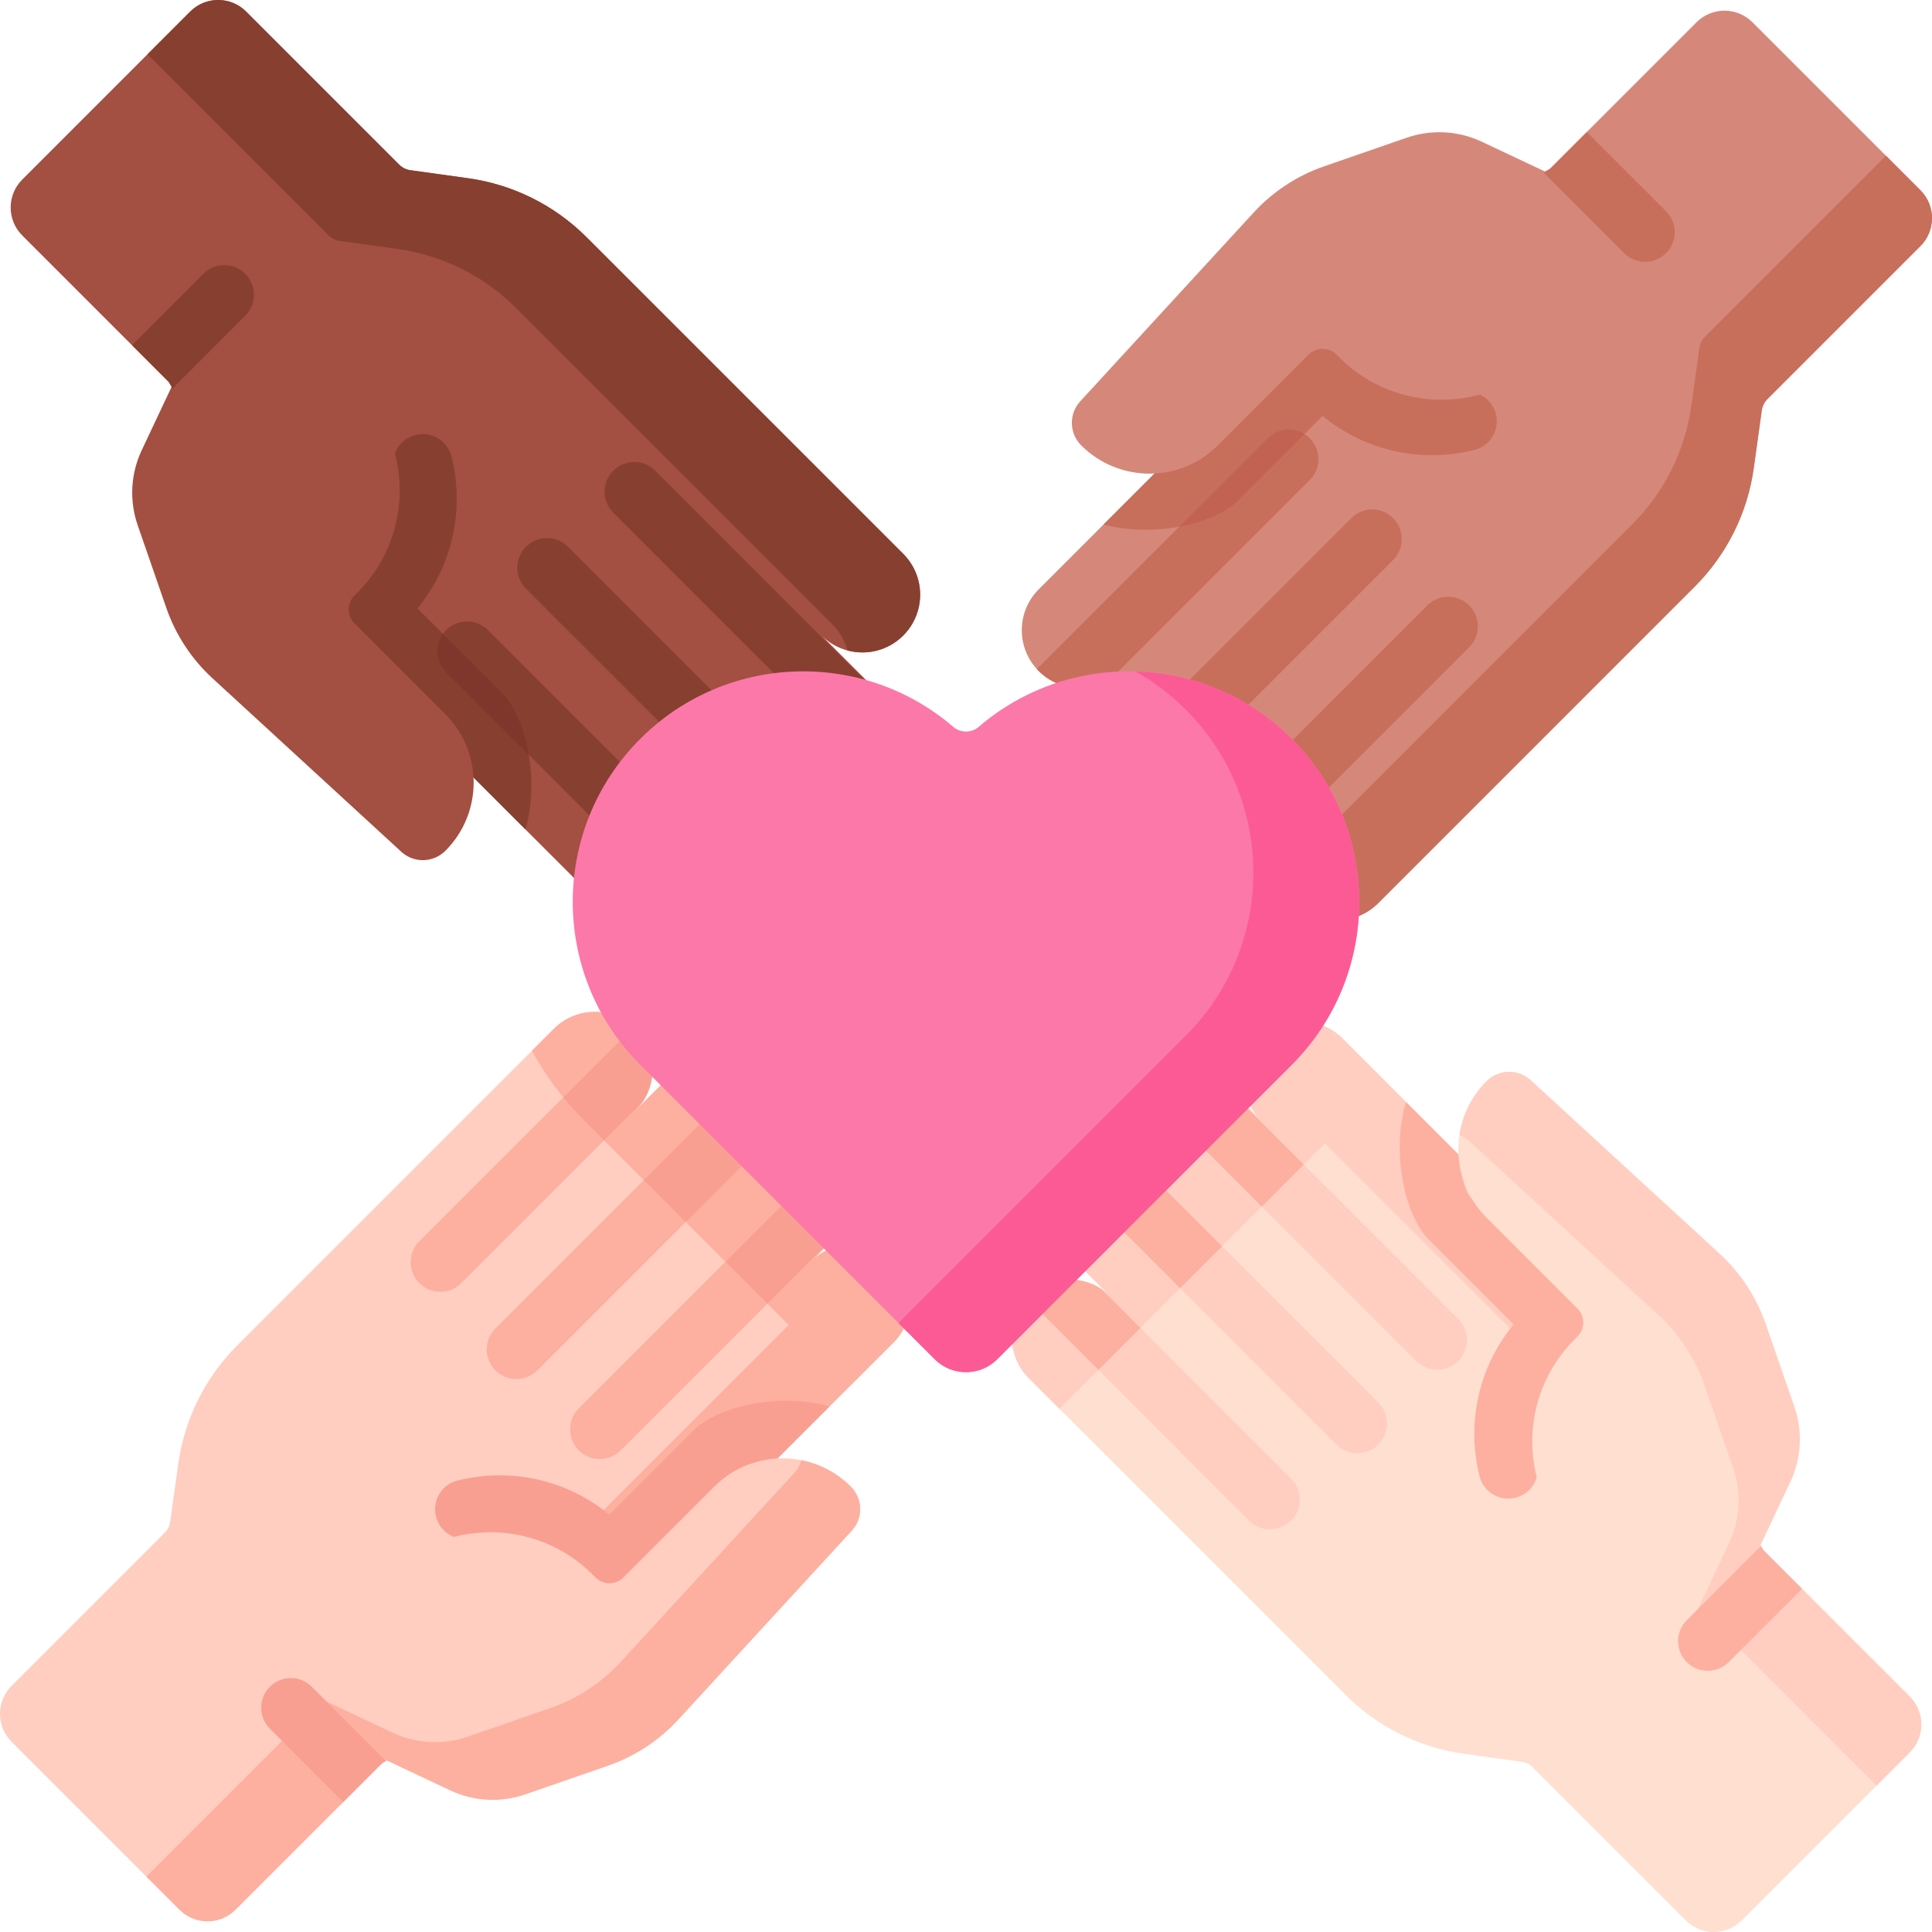 <svg id="Capa_1" enable-background="new 0 0 512 512" height="512" viewBox="0 0 512 512" width="512" xmlns="http://www.w3.org/2000/svg"><g><g><g><g><g><g><path d="m159.373 433.178 77.362-77.362c5.976-5.977 5.976-15.666 0-21.642-5.976-5.976-15.666-5.976-21.642 0l19.718-19.718c5.976-5.977 5.976-15.666 0-21.642-5.976-5.976-15.666-5.976-21.642 0l-10.332 10.332c5.976-5.976 5.976-15.666 0-21.642-5.976-5.977-15.666-5.977-21.642 0l-12.776 12.776c5.976-5.976 5.976-15.666 0-21.642-5.976-5.976-15.666-5.976-21.642 0l-83.911 83.911c-8.483 8.483-13.968 19.5-15.623 31.381l-2.133 15.307c-.157 1.129-.678 2.175-1.484 2.981l-40.558 40.555c-4.091 4.091-4.091 10.725 0 14.816l44.512 44.511c4.091 4.091 10.725 4.091 14.816 0l38.837-38.837z" fill="#ffcec0"/><path d="m236.734 355.82-11.524 11.524-70.402-70.402c-5.605-5.615-10.225-11.849-13.86-18.48l5.825-5.825c2.996-2.986 6.914-4.484 10.822-4.484 3.918 0 7.836 1.498 10.822 4.484 5.982 5.982 5.982 15.662 0 21.644l12.781-12.781c2.986-2.986 6.904-4.484 10.812-4.484 3.918 0 7.836 1.498 10.822 4.484 5.982 5.982 5.982 15.673 0 21.644l10.34-10.33c2.986-2.986 6.904-4.484 10.812-4.484 3.918 0 7.836 1.498 10.822 4.484 5.982 5.972 5.982 15.662 0 21.644l-19.717 19.717c2.986-2.996 6.904-4.484 10.822-4.484s7.836 1.488 10.822 4.484c5.983 5.972 5.983 15.662.001 21.645z" fill="#fdb0a0"/><path d="m236.734 355.82-77.358 77.358-58.144 34.09-38.833 38.832c-4.092 4.092-10.727 4.091-14.818-.002l-8.789-8.794 46.243-46.243 58.134-34.08 77.369-77.368c2.745-2.745 4.232-6.286 4.442-9.89.001-.001.002-.002.003-.003 4.222-.254 8.529 1.223 11.751 4.456 5.982 5.971 5.982 15.661 0 21.644z" fill="#fdb0a0"/><g><path d="m236.671 312.185-72.172 72.172c-1.54 1.53-3.541 2.305-5.553 2.305-2.011 0-4.023-.775-5.563-2.305-3.07-3.07-3.07-8.046 0-11.116l80.92-80.91c.168.157.335.314.503.482 5.27 5.26 5.898 13.422 1.865 19.372z" fill="#fdb0a0"/></g><g><path d="m204.718 300.85-62.324 62.324c-1.53 1.53-3.541 2.294-5.553 2.294s-4.023-.765-5.552-2.294c-3.07-3.07-3.07-8.046 0-11.115l71.041-71.041c.168.157.335.314.503.482 5.269 5.269 5.897 13.399 1.885 19.35z" fill="#fdb0a0"/></g><g><path d="m170.355 291.924-.042.042-48.066 48.076c-1.53 1.53-3.541 2.294-5.553 2.294s-4.023-.765-5.563-2.294c-3.07-3.07-3.07-8.046 0-11.115l56.782-56.772c.168.157.335.314.503.482 5.25 5.248 5.889 13.336 1.939 19.287z" fill="#fdb0a0"/></g><g><path d="m236.671 312.185-33.305 33.315-11.115-11.116 42.052-42.052c.178.157.335.325.503.482 5.27 5.259 5.898 13.421 1.865 19.371z" fill="#f99f91"/></g><g><path d="m204.718 300.85-22.996 23.006-11.116-11.116 31.723-31.723c.178.157.335.325.503.482 5.27 5.27 5.898 13.4 1.886 19.351z" fill="#f99f91"/></g><g><path d="m170.355 291.924-10.277 10.288-5.27-5.27c-1.97-1.97-3.813-4.023-5.542-6.139l18.648-18.648c.168.157.335.314.503.482 5.249 5.248 5.888 13.336 1.938 19.287z" fill="#f99f91"/></g></g><g><g><path d="m219.846 372.708-14.353 14.353c-4.746.388-9.073 1.592-10.529 3.049l-27.773 27.773c-3.07 3.07-8.035 3.07-11.105 0l-2.263-2.252c-7.585-7.595-18.355-10.592-28.789-8.014-4.222 1.037-8.475-1.54-9.513-5.752-.157-.639-.231-1.268-.231-1.886 0-3.531 2.399-6.747 5.982-7.627 14.3-3.52 29.009-.147 40.198 9.031l22.388-22.378c6.497-6.507 23.049-9.975 35.988-6.297z" fill="#f99f91"/></g><path d="m225.828 405.541-46.079 50.153c-5.105 5.556-11.51 9.757-18.639 12.227l-21.91 7.588c-6.516 2.256-13.655 1.874-19.892-1.067l-20.675-9.748-21.56-21.56 25.864-25.864c14.939-14.939 39.16-14.939 54.099 0l.772.772c2.046 2.046 5.362 2.046 7.408 0l24.068-24.068c9.994-9.994 26.198-9.994 36.193 0 3.157 3.156 3.311 8.225.351 11.567z" fill="#ffcec0"/><path d="m227.955 399.946c0 1.99-.702 3.992-2.127 5.594l-46.075 50.151c-5.112 5.563-11.514 9.764-18.638 12.226l-21.917 7.595c-6.516 2.252-13.651 1.865-19.895-1.069l-20.67-9.754-15.264-15.264 20.67 9.754c6.244 2.933 13.378 3.321 19.895 1.058l21.917-7.585c7.124-2.462 13.525-6.663 18.638-12.226l46.075-50.151c.87-.985 1.467-2.116 1.802-3.311 4.809.943 9.397 3.29 13.117 7.009 1.644 1.647 2.472 3.805 2.472 5.973z" fill="#fdb0a0"/><g><path d="m102.279 466.66-1.048.608-10.277 10.288-19.434-19.434c-3.07-3.07-3.07-8.046 0-11.115 3.059-3.07 8.035-3.07 11.105 0z" fill="#f99f91"/></g></g></g></g><g><g><g><path d="m352.627 78.822-77.362 77.362c-5.976 5.977-5.976 15.666 0 21.642 5.976 5.976 15.666 5.976 21.642 0l-19.718 19.718c-5.976 5.977-5.976 15.666 0 21.642 5.976 5.976 15.666 5.976 21.642 0l10.332-10.332c-5.976 5.976-5.976 15.666 0 21.642 5.976 5.977 15.666 5.977 21.642 0l12.776-12.776c-5.976 5.976-5.976 15.666 0 21.642 5.976 5.976 15.666 5.976 21.642 0l83.911-83.911c8.483-8.483 13.968-19.5 15.623-31.381l2.133-15.307c.157-1.129.678-2.175 1.484-2.981l40.554-40.554c4.091-4.091 4.091-10.725 0-14.816l-44.508-44.512c-4.091-4.091-10.725-4.091-14.816 0l-38.837 38.837z" fill="#d5887a"/><path d="m508.932 65.225-40.557 40.557c-.806.806-1.328 1.854-1.484 2.983l-2.126 15.305c-1.655 11.88-7.145 22.901-15.631 31.377l-83.906 83.916c-2.996 2.986-6.914 4.484-10.822 4.484-3.918 0-7.836-1.498-10.822-4.484-3.321-3.321-4.798-7.794-4.421-12.132 3.457-.293 6.852-1.771 9.513-4.421l83.906-83.916c8.486-8.475 13.965-19.497 15.631-31.377l2.126-15.305c.157-1.129.678-2.177 1.484-2.983l47.965-47.965 9.145 9.145c4.09 4.092 4.09 10.725-.001 14.816z" fill="#c86f5c"/><g><path d="m347.093 127.234-52.508 52.508c-2.567 1.718-5.532 2.567-8.496 2.567-3.918 0-7.836-1.488-10.822-4.484-.168-.168-.325-.335-.492-.503l61.203-61.203c3.07-3.07 8.046-3.07 11.116 0 3.068 3.069 3.068 8.045-.001 11.115z" fill="#c86f5c"/></g><g><path d="m369.187 148.417-72.654 72.654c-2.567 1.729-5.542 2.598-8.517 2.598-3.918 0-7.836-1.498-10.822-4.484-.168-.168-.325-.335-.492-.503l81.381-81.381c3.059-3.07 8.035-3.07 11.105 0s3.069 8.047-.001 11.116z" fill="#c86f5c"/></g><g><path d="m389.344 171.549-60.837 60.837c-2.567 1.729-5.542 2.598-8.517 2.598-3.918 0-7.836-1.498-10.822-4.484-.168-.168-.325-.335-.492-.513l69.553-69.553c3.07-3.059 8.046-3.059 11.116 0 3.069 3.07 3.069 8.046-.001 11.115z" fill="#c86f5c"/></g></g><g><g><path d="m396.667 111.645c0 3.531-2.399 6.736-5.982 7.616-14.3 3.52-28.999.157-40.198-9.02l-22.378 22.378c-6.443 6.443-22.776 9.911-35.662 6.38l14.499-14.489c4.557-.43 8.633-1.592 10.047-3.007l27.773-27.773c3.07-3.07 8.046-3.07 11.115 0l2.252 2.252c7.595 7.595 18.355 10.592 28.8 8.025 4.212-1.037 8.465 1.54 9.502 5.752.159.629.232 1.258.232 1.886z" fill="#c86f5c"/></g><g><path d="m345.71 115.019-17.6 17.6c-3.248 3.248-9.02 5.741-15.589 6.956l23.457-23.457c2.639-2.639 6.704-3.006 9.732-1.099z" fill="#c16252"/></g><path d="m286.172 106.459 46.079-50.153c5.105-5.556 11.51-9.757 18.639-12.226l21.91-7.588c6.516-2.256 13.655-1.874 19.892 1.067l20.675 9.748 21.56 21.56-25.863 25.863c-14.939 14.939-39.16 14.939-54.099 0l-.772-.772c-2.046-2.046-5.362-2.046-7.408 0l-24.068 24.068c-9.994 9.994-26.198 9.994-36.193 0-3.158-3.156-3.312-8.225-.352-11.567z" fill="#d5887a"/><g><path d="m441.527 67.089c-1.53 1.53-3.541 2.305-5.553 2.305-2.011 0-4.023-.765-5.552-2.305l-21.361-21.361 1.708-.995 9.764-9.754 20.995 20.995c3.069 3.069 3.069 8.045-.001 11.115z" fill="#c86f5c"/></g></g></g></g></g><g><g><g><g><path d="m78.822 159.373 77.362 77.362c5.977 5.976 15.666 5.976 21.642 0 5.976-5.976 5.976-15.666 0-21.642l19.718 19.718c5.977 5.976 15.666 5.976 21.642 0 5.976-5.976 5.976-15.666 0-21.642l-10.332-10.332c5.976 5.976 15.666 5.976 21.642 0 5.977-5.976 5.977-15.666 0-21.642l-12.776-12.776c5.976 5.976 15.666 5.976 21.642 0 5.976-5.976 5.976-15.666 0-21.642l-83.911-83.911c-8.483-8.483-19.5-13.968-31.381-15.623l-15.307-2.133c-1.129-.157-2.175-.678-2.981-1.484l-40.555-40.558c-4.091-4.091-10.725-4.091-14.816 0l-44.511 44.512c-4.091 4.091-4.091 10.725 0 14.816l38.837 38.837z" fill="#a34f41"/><path d="m243.847 157.595c0 3.918-1.498 7.836-4.484 10.822-4.002 4.002-9.67 5.332-14.772 3.96-.66-2.514-1.991-4.892-3.96-6.873l-83.916-83.906c-8.475-8.486-19.497-13.976-31.377-15.631l-15.305-2.126c-1.129-.157-2.177-.678-2.983-1.484l-47.965-47.965 11.324-11.324c4.091-4.091 10.725-4.091 14.816 0l40.557 40.557c.806.806 1.854 1.328 2.983 1.484l15.305 2.126c11.88 1.655 22.901 7.145 31.377 15.631l83.916 83.906c2.986 2.997 4.484 6.915 4.484 10.823z" fill="#873f30"/><g><path d="m182.309 225.912c0 3.918-1.488 7.836-4.484 10.822-.168.168-.335.325-.503.492l-59.108-59.108c-3.07-3.07-3.07-8.046 0-11.115 3.07-3.07 8.046-3.07 11.115 0l50.434 50.434.021.021c1.676 2.555 2.525 5.499 2.525 8.454z" fill="#873f30"/></g><g><path d="m223.67 223.984c0 3.918-1.498 7.836-4.484 10.822-.168.168-.335.325-.503.492l-79.286-79.286c-3.07-3.059-3.07-8.035 0-11.105s8.046-3.07 11.115 0l70.517 70.517.021.021c1.75 2.578 2.62 5.564 2.62 8.539z" fill="#873f30"/></g><g><path d="m234.984 192.01c0 3.918-1.498 7.836-4.484 10.822-.168.168-.335.325-.513.482l-67.458-67.447c-3.07-3.07-3.07-8.046 0-11.116s8.046-3.07 11.115 0l58.752 58.762c1.729 2.567 2.588 5.532 2.588 8.497z" fill="#873f30"/></g></g><g><g><path d="m139.24 219.793-14.269-14.269c-.356-4.851-1.582-9.324-3.07-10.812l-27.772-27.772c-3.07-3.07-3.07-8.046 0-11.115l2.252-2.252c7.595-7.585 10.592-18.355 8.015-28.789-1.037-4.222 1.54-8.475 5.752-9.513.639-.157 1.268-.23 1.886-.23 3.531 0 6.747 2.399 7.627 5.982 3.52 14.3.147 28.999-9.031 40.198l22.378 22.378c6.536 6.536 10.004 23.225 6.232 36.194z" fill="#873f30"/></g><g><path d="m140.12 200.024-21.906-21.906c-2.766-2.766-3.038-7.061-.817-10.131l15.61 15.61c3.394 3.395 5.961 9.513 7.113 16.427z" fill="#7f372b"/></g><path d="m106.459 225.828-50.153-46.078c-5.556-5.105-9.757-11.51-12.226-18.639l-7.588-21.91c-2.256-6.516-1.874-13.655 1.067-19.892l9.748-20.675 21.56-21.56 25.864 25.864c14.939 14.939 14.939 39.16 0 54.099l-.772.772c-2.046 2.046-2.046 5.362 0 7.408l24.068 24.068c9.994 9.994 9.994 26.198 0 36.193-3.157 3.156-8.226 3.31-11.568.35z" fill="#a34f41"/><g><path d="m64.994 83.673-19.266 19.266-.995-1.708-9.754-9.754 18.899-18.91c3.07-3.07 8.046-3.07 11.115 0 3.07 3.071 3.07 8.036.001 11.106z" fill="#873f30"/></g></g></g></g><g><g><g><path d="m433.178 352.627-77.362-77.362c-5.977-5.976-15.666-5.976-21.642 0-5.976 5.976-5.976 15.666 0 21.642l-19.718-19.718c-5.977-5.976-15.666-5.976-21.642 0-5.976 5.976-5.976 15.666 0 21.642l10.332 10.332c-5.976-5.976-15.666-5.976-21.642 0-5.977 5.976-5.977 15.666 0 21.642l12.776 12.776c-5.976-5.976-15.666-5.976-21.642 0-5.976 5.976-5.976 15.666 0 21.642l83.911 83.911c8.483 8.483 19.5 13.968 31.381 15.623l15.307 2.133c1.129.157 2.175.678 2.981 1.484l40.554 40.554c4.091 4.091 10.725 4.091 14.816 0l44.512-44.508c4.091-4.091 4.091-10.725 0-14.816l-38.837-38.837z" fill="#ffdfd0"/><path d="m366.443 285.889c-2.703 3.876-5.783 7.574-9.23 11.032l-76.447 76.436-8.13-8.13c-2.986-2.996-4.484-6.914-4.484-10.822 0-3.918 1.498-7.836 4.484-10.822 5.982-5.982 15.662-5.982 21.644 0l-12.78-12.781c-2.986-2.986-4.484-6.904-4.484-10.812 0-3.918 1.498-7.836 4.484-10.822 5.982-5.982 15.673-5.982 21.644 0l-10.33-10.34c-2.986-2.986-4.484-6.904-4.484-10.812 0-3.918 1.498-7.836 4.484-10.822 5.972-5.982 15.662-5.982 21.644 0l19.717 19.717c-2.996-2.986-4.484-6.904-4.484-10.822s1.488-7.836 4.484-10.822c5.972-5.982 15.662-5.982 21.644 0z" fill="#ffcec0"/><path d="m497.304 473.208-46.243-46.243-34.08-58.134-77.368-77.369c-2.745-2.745-6.286-4.232-9.89-4.442-.001-.001-.002-.002-.004-.004-.254-4.222 1.223-8.529 4.456-11.751 5.972-5.982 15.662-5.982 21.644 0l77.358 77.358 34.09 58.144 38.833 38.833c4.092 4.092 4.091 10.727-.002 14.818z" fill="#ffcec0"/><g><path d="m386.453 360.712c-1.53 1.53-3.541 2.294-5.553 2.294-2.011 0-4.023-.765-5.563-2.294l-83.015-83.015c.168-.168.325-.335.492-.503 5.259-5.27 13.42-5.898 19.371-1.865l74.267 74.267c3.07 3.07 3.07 8.046.001 11.116z" fill="#ffcec0"/></g><g><path d="m365.269 382.807c-1.54 1.54-3.551 2.305-5.563 2.305-2.011 0-4.012-.765-5.552-2.305l-73.136-73.136c.157-.168.314-.335.482-.503 5.27-5.27 13.399-5.898 19.35-1.886l64.42 64.42c3.069 3.059 3.069 8.035-.001 11.105z" fill="#ffcec0"/></g><g><path d="m342.137 402.964c-1.54 1.53-3.552 2.294-5.563 2.294-2.012 0-4.023-.765-5.553-2.294l-58.867-58.878c.157-.168.314-.335.482-.503 5.238-5.238 13.326-5.888 19.277-1.949l.021.01 50.203 50.203c3.07 3.071 3.07 8.047 0 11.117z" fill="#ffcec0"/></g><g><path d="m345.49 308.634-11.116 11.115-42.042-42.042c.157-.178.314-.346.482-.513 5.259-5.27 13.42-5.898 19.371-1.865z" fill="#fdb0a0"/></g><g><path d="m323.845 330.278-11.105 11.115-31.723-31.723c.157-.178.325-.335.482-.503 5.27-5.27 13.399-5.898 19.35-1.886z" fill="#fdb0a0"/></g><g><path d="m302.201 351.922-11.105 11.105-18.941-18.941c.157-.168.314-.335.482-.503 5.249-5.249 13.347-5.888 19.298-1.938z" fill="#fdb0a0"/></g></g><g><g><path d="m417.61 356.375-2.252 2.252c-7.595 7.585-10.592 18.355-8.014 28.789 1.037 4.222-1.54 8.475-5.752 9.513-.639.157-1.268.23-1.886.23-3.531 0-6.747-2.399-7.627-5.982-3.52-14.3-.147-28.999 9.031-40.198l-22.378-22.378c-6.6-6.6-10.068-23.541-6.129-36.552l14.143 14.143c.293 5.039 1.551 9.754 3.091 11.294l27.773 27.773c3.069 3.07 3.069 8.046 0 11.116z" fill="#fdb0a0"/></g><path d="m405.541 286.172 50.153 46.079c5.556 5.105 9.757 11.51 12.227 18.639l7.588 21.91c2.256 6.516 1.874 13.655-1.067 19.892l-9.748 20.675-21.56 21.56-25.864-25.864c-14.939-14.939-14.939-39.16 0-54.099l.772-.772c2.046-2.046 2.046-5.362 0-7.408l-24.068-24.068c-9.994-9.994-9.994-26.198 0-36.193 3.156-3.157 8.225-3.311 11.567-.351z" fill="#ffdfd0"/><path d="m474.444 392.697-9.754 20.67-16.197 16.197 9.743-20.67c2.944-6.233 3.332-13.378 1.069-19.895l-7.585-21.906c-2.472-7.134-6.673-13.536-12.226-18.638l-50.151-46.086c-.786-.691-1.666-1.215-2.588-1.561.786-5.228 3.195-10.267 7.218-14.29 1.645-1.645 3.803-2.472 5.972-2.472 1.99 0 3.992.702 5.594 2.127l50.151 46.075c5.563 5.112 9.764 11.514 12.226 18.638l7.595 21.917c2.254 6.515 1.867 13.65-1.067 19.894z" fill="#ffcec0"/><g><path d="m477.556 421.056-19.434 19.423c-1.54 1.54-3.552 2.305-5.563 2.305s-4.023-.765-5.552-2.305c-3.07-3.07-3.07-8.035 0-11.105l19.654-19.654.608 1.048z" fill="#fdb0a0"/></g></g></g></g></g></g><g><path d="m342.373 282.122c23.797-23.857 23.78-62.487-.054-86.321-22.742-22.742-58.954-23.799-82.951-3.175-1.933 1.661-4.81 1.661-6.743 0-23.996-20.624-60.209-19.566-82.951 3.175-23.834 23.834-23.851 62.464-.054 86.321l78.087 78.09c4.578 4.578 11.999 4.578 16.577 0z" fill="#fc78a8"/><path d="m342.378 282.118-78.091 78.091c-4.578 4.578-11.995 4.578-16.574 0l-9.596-9.596 76.206-76.216c23.802-23.855 23.782-62.492-.052-86.326-4.075-4.075-8.58-7.449-13.368-10.131 15.034.43 29.942 6.391 41.413 17.862 23.833 23.834 23.854 62.461.062 86.316z" fill="#fc5a95"/></g></g></svg>